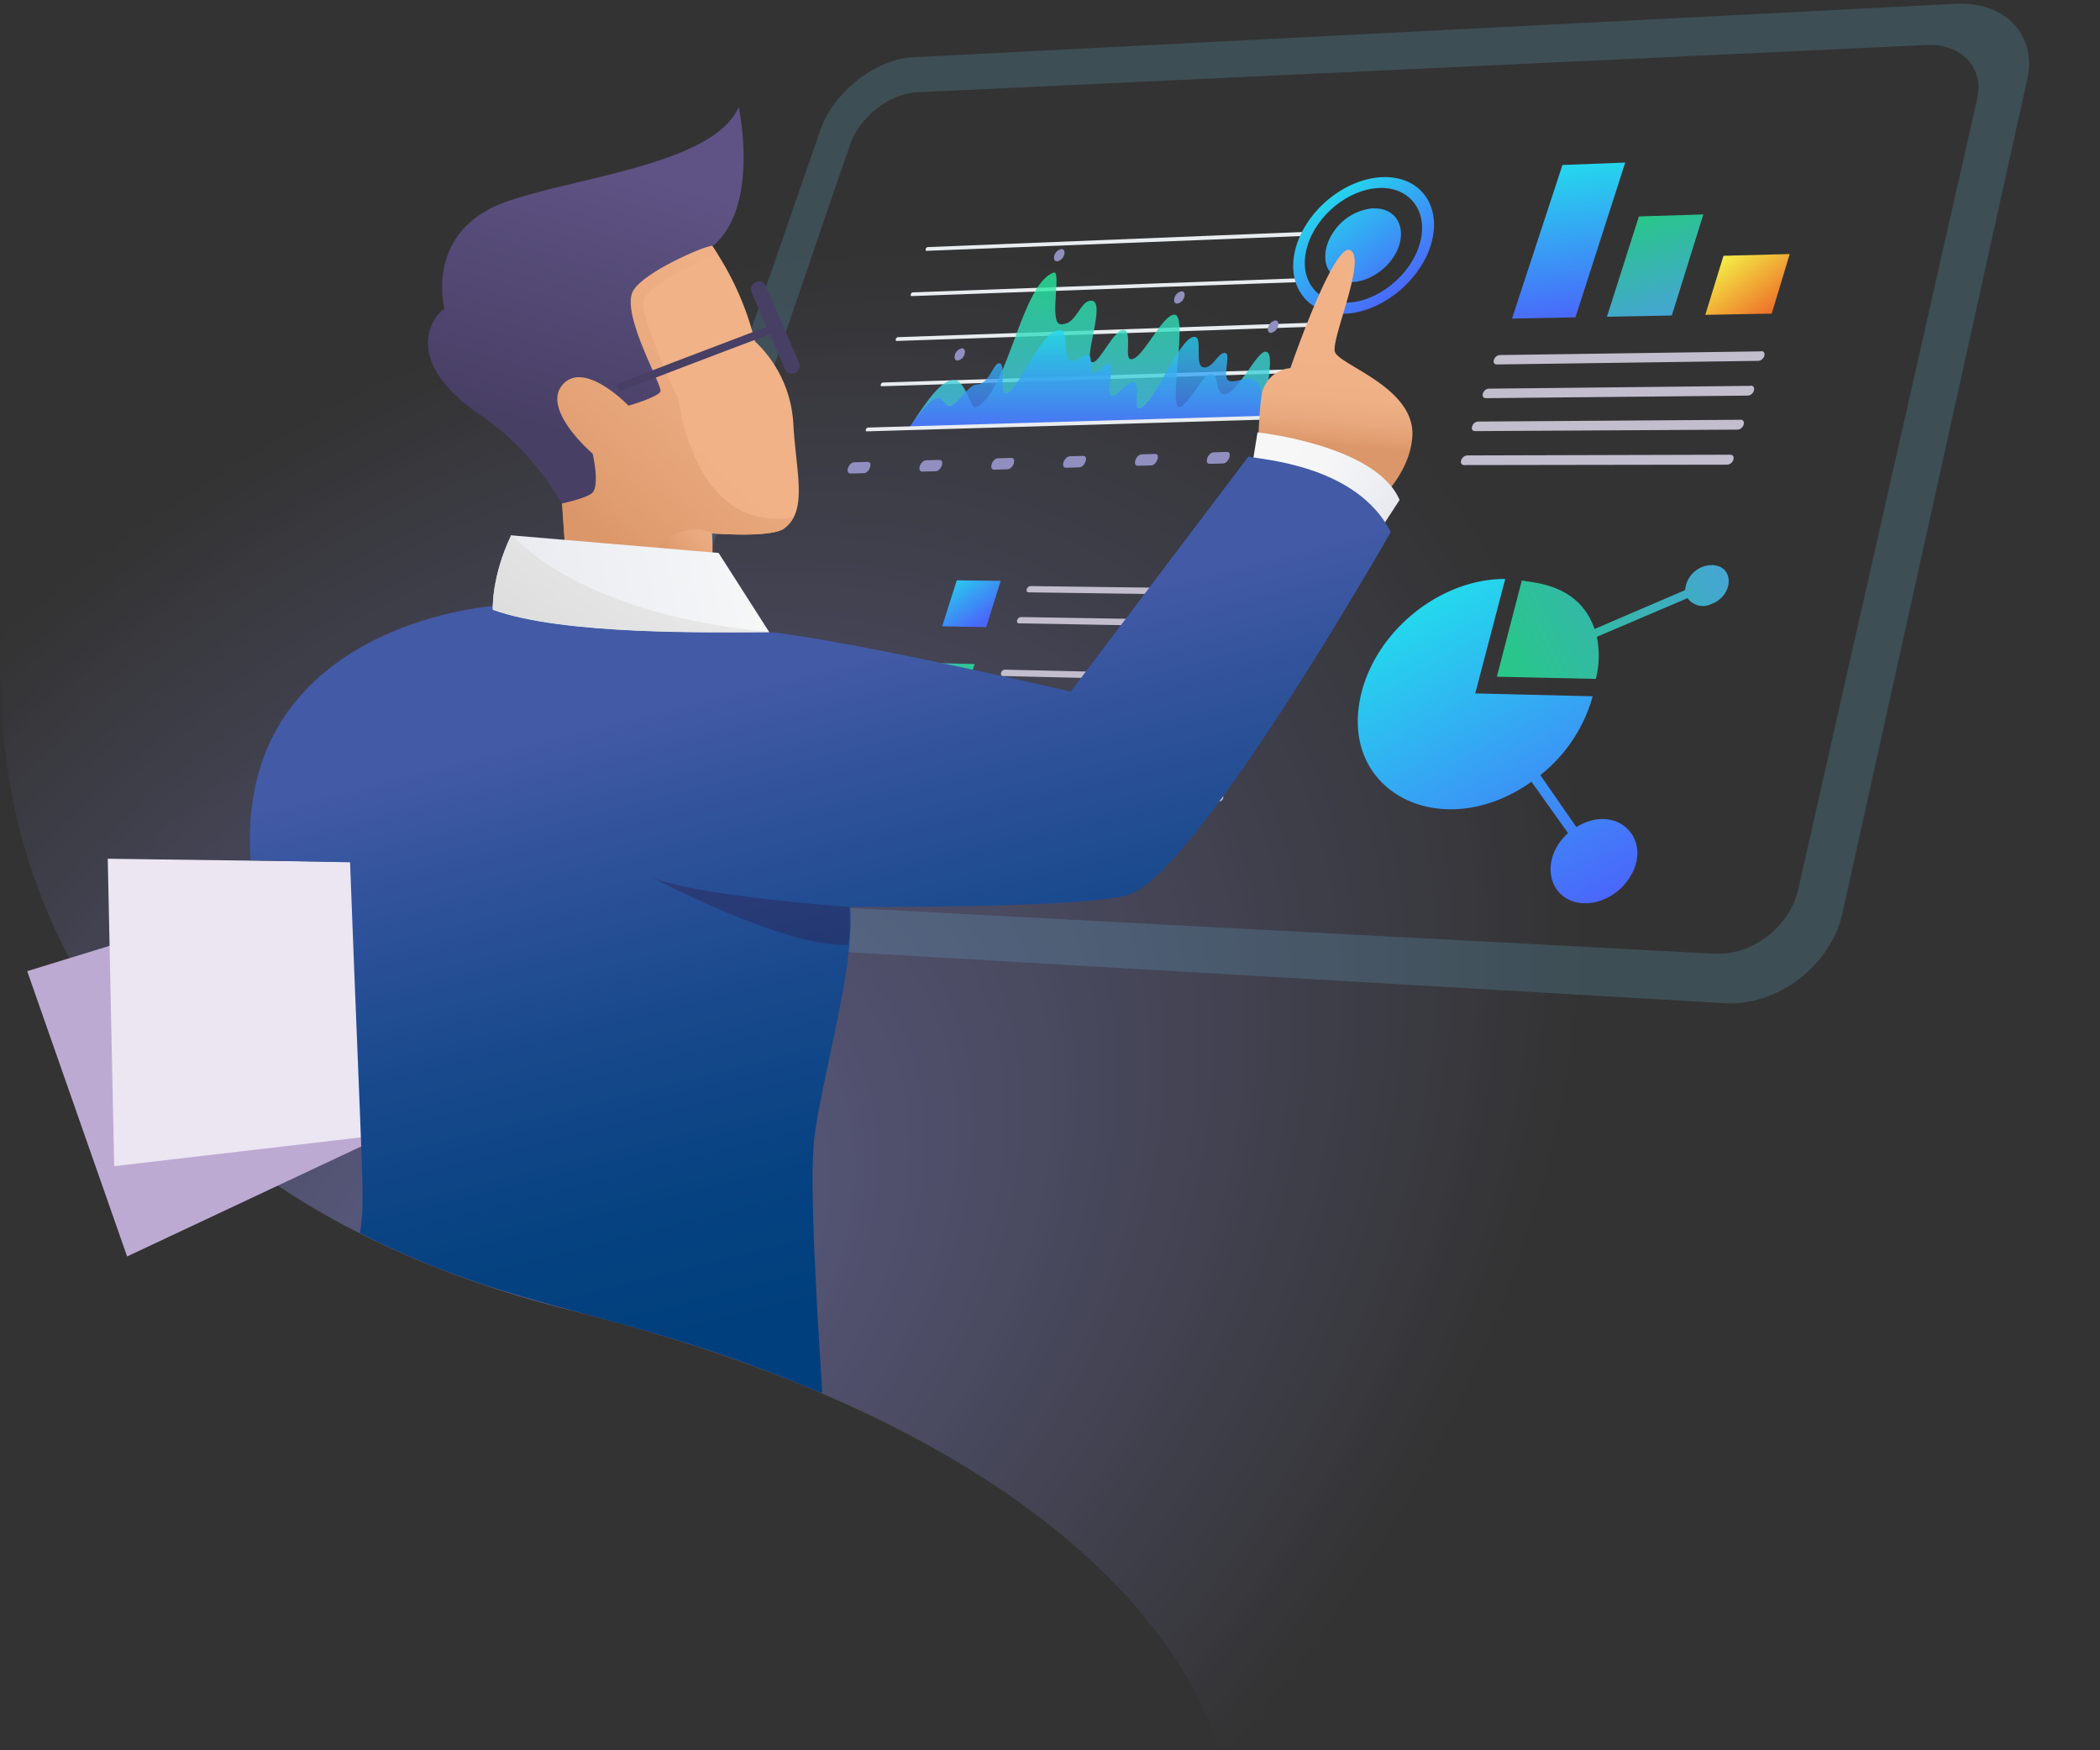 <svg xmlns="http://www.w3.org/2000/svg" xmlns:xlink="http://www.w3.org/1999/xlink" viewBox="0 0 420 350"><rect x="0" y="0" width="420" height="350" fill="#333333" stroke="none"/><defs><linearGradient id="b" x1="196.82" y1="124.17" x2="190.07" y2="114.92" gradientUnits="userSpaceOnUse"><stop offset="0" stop-color="#4a67fb"/><stop offset="1" stop-color="#24d8ed"/></linearGradient><linearGradient id="c" x1="183.15" y1="137.37" x2="194.93" y2="137.37" gradientUnits="userSpaceOnUse"><stop offset="0" stop-color="#4ac2fb"/><stop offset="1" stop-color="#24ed9a"/></linearGradient><linearGradient id="d" x1="177.81" y1="154.15" x2="189.69" y2="154.15" gradientUnits="userSpaceOnUse"><stop offset="0" stop-color="#f5fb4a"/><stop offset="1" stop-color="#ed6124"/></linearGradient><linearGradient id="e" x1="315.88" y1="63.72" x2="311.63" y2="32.97" xlink:href="#b"/><linearGradient id="f" x1="333.99" y1="62.95" x2="327.74" y2="42.2" xlink:href="#c"/><linearGradient id="g" x1="344.08" y1="49.86" x2="355.08" y2="64.11" xlink:href="#d"/><linearGradient id="h" x1="316.89" y1="181.92" x2="282.39" y2="122.42" xlink:href="#b"/><linearGradient id="i" x1="343.72" y1="110.69" x2="298.72" y2="132.19" xlink:href="#c"/><linearGradient id="j" x1="217.91" y1="85.72" x2="217.91" y2="54.57" xlink:href="#c"/><linearGradient id="k" x1="217.22" y1="85.53" x2="217.22" y2="66.03" xlink:href="#b"/><linearGradient id="l" x1="280.12" y1="58.76" x2="264.99" y2="39.01" xlink:href="#b"/><linearGradient id="m" x1="280.13" y1="58.76" x2="265" y2="39.01" xlink:href="#b"/><linearGradient id="n" x1="117.16" y1="94.83" x2="132.16" y2="79.33" gradientUnits="userSpaceOnUse"><stop offset="0" stop-color="#db9669"/><stop offset=".06" stop-color="#df9c6f"/><stop offset=".27" stop-color="#e9a87d"/><stop offset=".53" stop-color="#efb085"/><stop offset="1" stop-color="#f1b287"/></linearGradient><linearGradient id="o" x1="114.1" y1="102.33" x2="182.6" y2="22.83" xlink:href="#n"/><linearGradient id="p" x1="107.01" y1="85.56" x2="122.34" y2="32.9" gradientUnits="userSpaceOnUse"><stop offset="0" stop-color="#483f65"/><stop offset="1" stop-color="#5e5384"/></linearGradient><linearGradient id="q" x1="266.87" y1="89.03" x2="268.37" y2="71.03" xlink:href="#n"/><linearGradient id="r" x1="277.59" y1="102.42" x2="246.26" y2="82.42" gradientUnits="userSpaceOnUse"><stop offset="0" stop-color="#e7e9ef"/><stop offset=".14" stop-color="#eeeff3"/><stop offset=".44" stop-color="#f6f6f7"/><stop offset="1" stop-color="#f8f8f8"/></linearGradient><linearGradient id="s" x1="192.86" y1="253.55" x2="162.86" y2="134.22" gradientUnits="userSpaceOnUse"><stop offset="0" stop-color="#003f7d"/><stop offset=".22" stop-color="#064281"/><stop offset=".51" stop-color="#18498c"/><stop offset=".85" stop-color="#34549d"/><stop offset="1" stop-color="#435aa6"/></linearGradient><linearGradient id="t" x1="94.9" y1="123.74" x2="153.23" y2="111.41" gradientUnits="userSpaceOnUse"><stop offset="0" stop-color="#e7e9ef"/><stop offset=".78" stop-color="#f3f4f6"/><stop offset="1" stop-color="#f8f8f8"/></linearGradient><linearGradient id="u" x1="114.44" y1="134.97" x2="146.78" y2="91.64" gradientUnits="userSpaceOnUse"><stop offset="0" stop-color="#ddd"/><stop offset=".54" stop-color="#e9e9e9"/><stop offset="1" stop-color="#f8f8f8"/></linearGradient><radialGradient id="a" cx="870.74" cy="255.76" r="241.21" gradientTransform="matrix(.73 -.69 -.48 -.5 -405.9 983.82)" gradientUnits="userSpaceOnUse"><stop offset="0" stop-color="#99f"/><stop offset="0" stop-color="#99f" stop-opacity=".98"/><stop offset=".01" stop-color="#99f" stop-opacity=".89"/><stop offset=".03" stop-color="#99f" stop-opacity=".83"/><stop offset=".04" stop-color="#99f" stop-opacity=".78"/><stop offset=".07" stop-color="#99f" stop-opacity=".75"/><stop offset=".13" stop-color="#99f" stop-opacity=".75"/><stop offset="1" stop-color="#99f" stop-opacity="0"/></radialGradient><style>.f{fill:#c2bece}.l{fill:#e9edf0}.m{fill:#918fc0}.u{fill:#483f65}</style></defs><path d="M114 262C-6 231.81.47 137.46.47 137.46l-.4-1V.74L419.93.28v349l-176.36.46C241.63 341.89 224.73 289.8 114 262z" opacity=".5" fill="url(#a)"/><path d="M129 179.4c-5.93-.31-8.53-6-6.42-12.2L170 28.94c1.86-5.43 7.81-10.23 13.38-10.49L385.3 9c7-.32 11.55 4.51 10.13 10.75l-35.82 158.2c-1.66 7.36-9.2 13.16-16.66 12.76L129 179.4zM391.16.76l-208.5 10.69c-7.64.39-15.95 6.94-18.61 14.6L114 170.53c-3 8.79.69 16.68 8.86 17.16L345 200.61c10.5.61 21.17-7.5 23.49-18l37-166.94C407.32 7.41 401.42.24 391.16.76z" fill="#6bbcdd" opacity=".2"/><path fill="url(#b)" d="M200.14 116.15l-8.78-.1-2.92 9.19 8.8.16 2.9-9.25z"/><path fill="url(#c)" opacity=".8" d="M194.93 132.78l-8.81-.2-2.97 9.35 8.84.24 2.94-9.39z"/><path fill="url(#d)" d="M189.69 149.51l-8.86-.28-3.02 9.5 8.89.34 2.99-9.56z"/><path class="f" d="M255.9 117.84l-49.77-.64c-.79 0-1.17 1.23-.38 1.25l49.79.68c.87 0 1.19-1.28.36-1.29zM254.09 124.22l-49.88-.83c-.79 0-1.17 1.24-.39 1.26l49.89.87c.87 0 1.2-1.3.38-1.3zM251 135.06l-50-1.15c-.81 0-1.17 1.25-.39 1.27l50.06 1.19c.84 0 1.23-1.28.38-1.31zM249.14 141.56L199 140.21c-.82 0-1.18 1.25-.39 1.28l50.16 1.39c.85 0 1.22-1.3.37-1.32zM246.07 152.34l-50.31-1.67c-.8 0-1.19 1.26-.4 1.29l50.33 1.71c.88 0 1.22-1.32.38-1.33zM244.19 158.94l-50.41-1.87c-.81 0-1.2 1.27-.41 1.3l50.44 1.91c.85 0 1.23-1.31.38-1.34z"/><path fill="url(#e)" d="M325.05 32.51l-12.56.48-10.09 30.72 12.69-.25 9.96-30.95z"/><path fill="url(#f)" opacity=".8" d="M340.67 42.88l-12.89.4-6.39 20.06 12.98-.25 6.3-20.21z"/><path fill="url(#g)" d="M357.94 50.8l-13.24.35-3.64 11.81 13.29-.25 3.59-11.91z"/><path d="M315.27 165.39l-7.2-10.39a30.49 30.49 0 0010.47-15.77l-23.49-.57 6-22.89c-12.53-.06-25.19 9.76-28.61 22.2-5.5 20.11 15.63 31.21 33.86 18.36l7.31 10.26c-4.85 4.38-4.43 10.89-.06 13.2 3.87 2.06 9.35.17 12.18-4 5.27-7.79-2.32-15.43-10.46-10.4z" fill="url(#h)"/><path d="M342.37 113a5.41 5.41 0 00-5.34 5l-18.12 7.78c-3.22-9.36-12.82-9.19-14.54-9.73l-5 19.27 19.79.44a18.64 18.64 0 00.21-8.42l18.15-7.73a3.76 3.76 0 004.62 1.23c4.65-1.62 4.86-7.78.23-7.84z" fill="url(#i)" opacity=".8"/><path class="f" d="M352.19 70.26L300 71c-1.21 0-1.83 1.9-.62 1.88l52.22-.72c1.28 0 1.88-2 .59-1.94zM350.11 77.16l-52.31.56c-1.23 0-1.81 1.92-.62 1.9l52.34-.51c1.28 0 1.88-2 .59-2zM348.06 83.94l-52.42.36c-1.2 0-1.84 1.91-.62 1.91l52.45-.3c1.3 0 1.88-2 .59-2zM346 90.93l-52.53.14c-1.21 0-1.86 1.93-.63 1.93l52.56-.08c1.31 0 1.89-2 .6-2z"/><path class="l" d="M261.27 47.16l-75.95 3c-.4 0-.15-.74.25-.75l76-3.06zM260.1 56.4s-48.49 1.71-77.78 2.81c-.39 0-.14-.74.25-.75 29.3-1.1 77.8-2.83 77.8-2.83zM266.94 65.18l-87.61 3c-.39 0-.15-.74.25-.76l87.63-3.06zM263.7 74.43l-87.37 2.81c-.39 0-.14-.74.25-.75L264 73.66z"/><path class="m" d="M212.82 51c.22-.68 0-1.21-.56-1.19a1.82 1.82 0 00-1.38 1.26c-.22.68 0 1.21.56 1.19a1.81 1.81 0 001.38-1.26zM236.84 59.45c.23-.68 0-1.22-.54-1.2a1.85 1.85 0 00-1.39 1.27c-.23.68 0 1.22.54 1.2a1.85 1.85 0 001.39-1.27zM255.59 65.29c.23-.69 0-1.23-.53-1.21a1.85 1.85 0 00-1.4 1.28c-.23.69 0 1.23.53 1.21a1.85 1.85 0 001.4-1.28zM192.9 70.85c.23-.68 0-1.21-.55-1.19a1.8 1.8 0 00-1.35 1.25c-.22.68 0 1.21.55 1.19a1.78 1.78 0 001.35-1.25z"/><path d="M181.88 85.53c3.51-5.48 6.54-9.78 9-9.52s3.15 6 4.38 5.4c6.5-3.27 8.84-24.34 15.44-26.9 1.71-.66-1 10.13 1.4 10.32 3.26.26 3.77-4.72 6.16-4.71 3.17 0-2 12.49.31 12.32 1.46-.11 4.21-6.51 6.1-6.48s.15 5.59 1.43 5.85c2.27.46 6.25-8.93 8.81-8.88 2.8 0-1.37 18.73 1 18.48 1.52-.17 4.75-6.52 6.1-6.63 2-.16.87 4 2.82 4.06 2.57.11 6.58-8.74 8.31-8.52 1.3.17 1.11 2.71-.52 13.11z" fill="url(#j)" opacity=".8"/><path d="M181.88 85.53c6.52-9.73 6.53-4.5 7.85-4.33 1.57.19 3.91-4.26 5.53-4.3 2.64-.07 3.33-4.2 4.54-4.26 1.53-.08 0 5.91 1.32 6 2.36.23 6.8-12.5 10.76-12.64 2.22-.08.45 5.87 2.33 6.16 1.25.19 2.1-1.14 3.27-1.15 1.45 0 0 3.65 1.24 3.61 1.1 0 2-1.81 2.89-1.86 1.72-.08-.72 6.35.73 6.38s2.58-2.64 4.23-2.71.1 5.23 1.17 5.24c2.86 0 8-14.28 11.14-14.32 1.86 0-.24 6.14 2 6.13 1.75 0 2.72-2.86 4-2.92 1.71-.07-1 5.58 1.35 5.69 1.62.08 2.66-.83 4.28-.47 1.34.29 2.09 2.09 2.1 7.61z" fill="url(#k)" opacity=".8"/><path class="l" d="M260.46 83.68l-87.12 2.58c-.39 0-.14-.74.25-.76l87.14-2.59z"/><path class="m" d="M172.77 94.62l-2.67.07c-1.15 0-.42-2.22.74-2.25l2.68-.08c1.14-.03.41 2.23-.75 2.26zM187.13 94.23l-2.67.07c-1.14 0-.41-2.23.76-2.26l2.67-.07c1.11-.04.41 2.23-.76 2.26zM201.5 93.84l-2.67.08c-1.15 0-.4-2.25.76-2.28l2.68-.07c1.14-.03.4 2.24-.77 2.27zM215.86 93.45l-2.67.08c-1.14 0-.39-2.25.78-2.29l2.67-.07c1.15-.03.36 2.25-.78 2.28zM230.23 93.07l-2.67.07c-1.15 0-.38-2.26.79-2.29l2.67-.08c1.15-.03.38 2.23-.79 2.3zM244.6 92.68l-2.68.07c-1.14 0-.36-2.27.8-2.3l2.68-.08c1.14-.03.36 2.28-.8 2.31zM259 92.29l-2.67.07c-1.15 0-.36-2.28.81-2.31l2.67-.08c1.08-.03.32 2.29-.81 2.32z"/><path d="M274.75 41.64a10.67 10.67 0 00-8 4.67c-2.43 3.5-2.4 7.94 1.06 9.56s8.3-.73 10.7-4.18c3.41-4.91 1.41-10.21-3.8-10z" fill="url(#l)"/><path d="M269.34 60.52c-6.18.13-9.75-4.89-7.89-11.23s8.32-11.5 14.45-11.7 9.85 4.74 8.07 11.09-8.45 11.72-14.63 11.84zm7.19-25.1c-7.44.26-15.15 6.5-17.32 13.93s2 13.54 9.49 13.4 15.48-6.61 17.58-14.13-2.24-13.46-9.75-13.2z" fill="url(#m)"/><path d="M149 126.3l-1.54-.07 1.54.07z" fill="#fff"/><path fill="#bdaad3" d="M67.36 175.15L5.44 194.2l19.98 57.05 56.88-26.73-14.94-49.37z"/><path fill="#ebe6f2" d="M74.78 172.44l-53.23-.72 1.29 61.47 52.17-6.08-.23-54.67z"/><path class="u" d="M159 74.58a1.43 1.43 0 01-1.95-.67l-6.75-15.46a1.56 1.56 0 01.8-2 1.43 1.43 0 012 .66l6.74 15.47a1.56 1.56 0 01-.84 2z"/><path d="M158.65 84.48A24.45 24.45 0 00151 68.27 59 59 0 00143 50l-.6-.9-41.89 11 11.9 40.59.54 8.06c4.39 3.45 28.72 3.07 29.26 3.07s.19-5.18.19-5.18 11.85 1 14.44-1c4.79-3.56 2.36-10.99 1.81-21.16z" fill="url(#n)"/><path d="M156.82 105.68a6.44 6.44 0 001.91-2.27c-20 3.42-23-23.41-23-23.41s-7.07-15-7.07-19.29c0-3.88 12.27-8.82 14.85-9.82L143 50c-.38-.58-.6-.9-.6-.9l-36.96 10.11 7 41.48.54 8.06a10.09 10.09 0 003.6 1.4l14.52.69c1.68-5.25 8.86-5 8.86-5l3.11.89c2.44.12 11.52.62 13.75-1.05z" fill="url(#o)"/><path d="M118.53 90.72s-10.35-8.83-6-13.81 13.17 4.21 13.17 4.21 6-1.72 6.4-2.87-7.64-14.91-5.63-19.76c1.66-4 15.77-9.91 16.15-9.33 9.43-8 5.12-27.75 5.12-27.75-4.94 11.31-31.66 13.87-46.09 18.79C84.61 46 88.9 61.77 88.9 61.77c-2.56 1.53-8.58 10.42 7 21.08a54.38 54.38 0 0116.46 17.84s5.56-1.18 6.28-2.34c1.23-1.93-.11-7.63-.11-7.63z" fill="url(#p)"/><path class="u" d="M124 78.32l-.88-1.32c.58-.41 20.1-7.82 31.69-12.21l.57 1.51c-12.13 4.56-30.49 11.55-31.38 12.02z"/><path d="M251.5 96.39s0-11.48.77-17a6.46 6.46 0 015.81-5.78s8.72-25.39 12-23.57-3.88 17.68-3.1 20.31 16.07 7.11 15.49 16.87-11.23 16.85-11.23 16.85z" fill="url(#q)"/><path d="M276.39 105.39l3.52-5.41c-4.64-11-28.41-13.52-28.41-13.52l-.86 5.35z" fill="url(#r)"/><path d="M162.84 227.73c1.46-12.27 8.1-33.69 7.21-46.38 21.11.05 47.71-.32 55.43-2.34 13.37-3.51 52.67-72.63 52.67-72.63-6.83-13.44-26-14.48-28.47-15.08l-35.54 47s-37.4-8.77-57.67-11.62c-10.71-1.49-40.24 1.48-58-5.48 0 0-51.61 3.69-48.35 50.82l19.89.41c2.6 68.57 3 66.63 2 74.15 32.46 16.41 51.83 14.7 92.15 31.92l.3-.07c-.98-14.96-2.65-42.04-1.62-50.7z" fill="url(#s)"/><path d="M143.72 110.57l-41.47-3.52c-4 8.32-3.69 14.89-3.69 14.89 14.08 5.11 43.71 4.51 55.3 4.48z" fill="url(#t)"/><path d="M102.25 107c-4 8.33-3.69 14.89-3.69 14.89 14.21 5.13 43.81 4.51 55.3 4.48-38.48-3.6-50.97-19.01-51.61-19.37z" fill="url(#u)"/><path d="M169.88 181.36c-.61-.05-30.47-2.2-39.44-5.88 0 0 26.85 14.25 39.26 13.41a46.27 46.27 0 00.18-7.53z" fill="#2d1e4d" opacity=".4"/></svg>